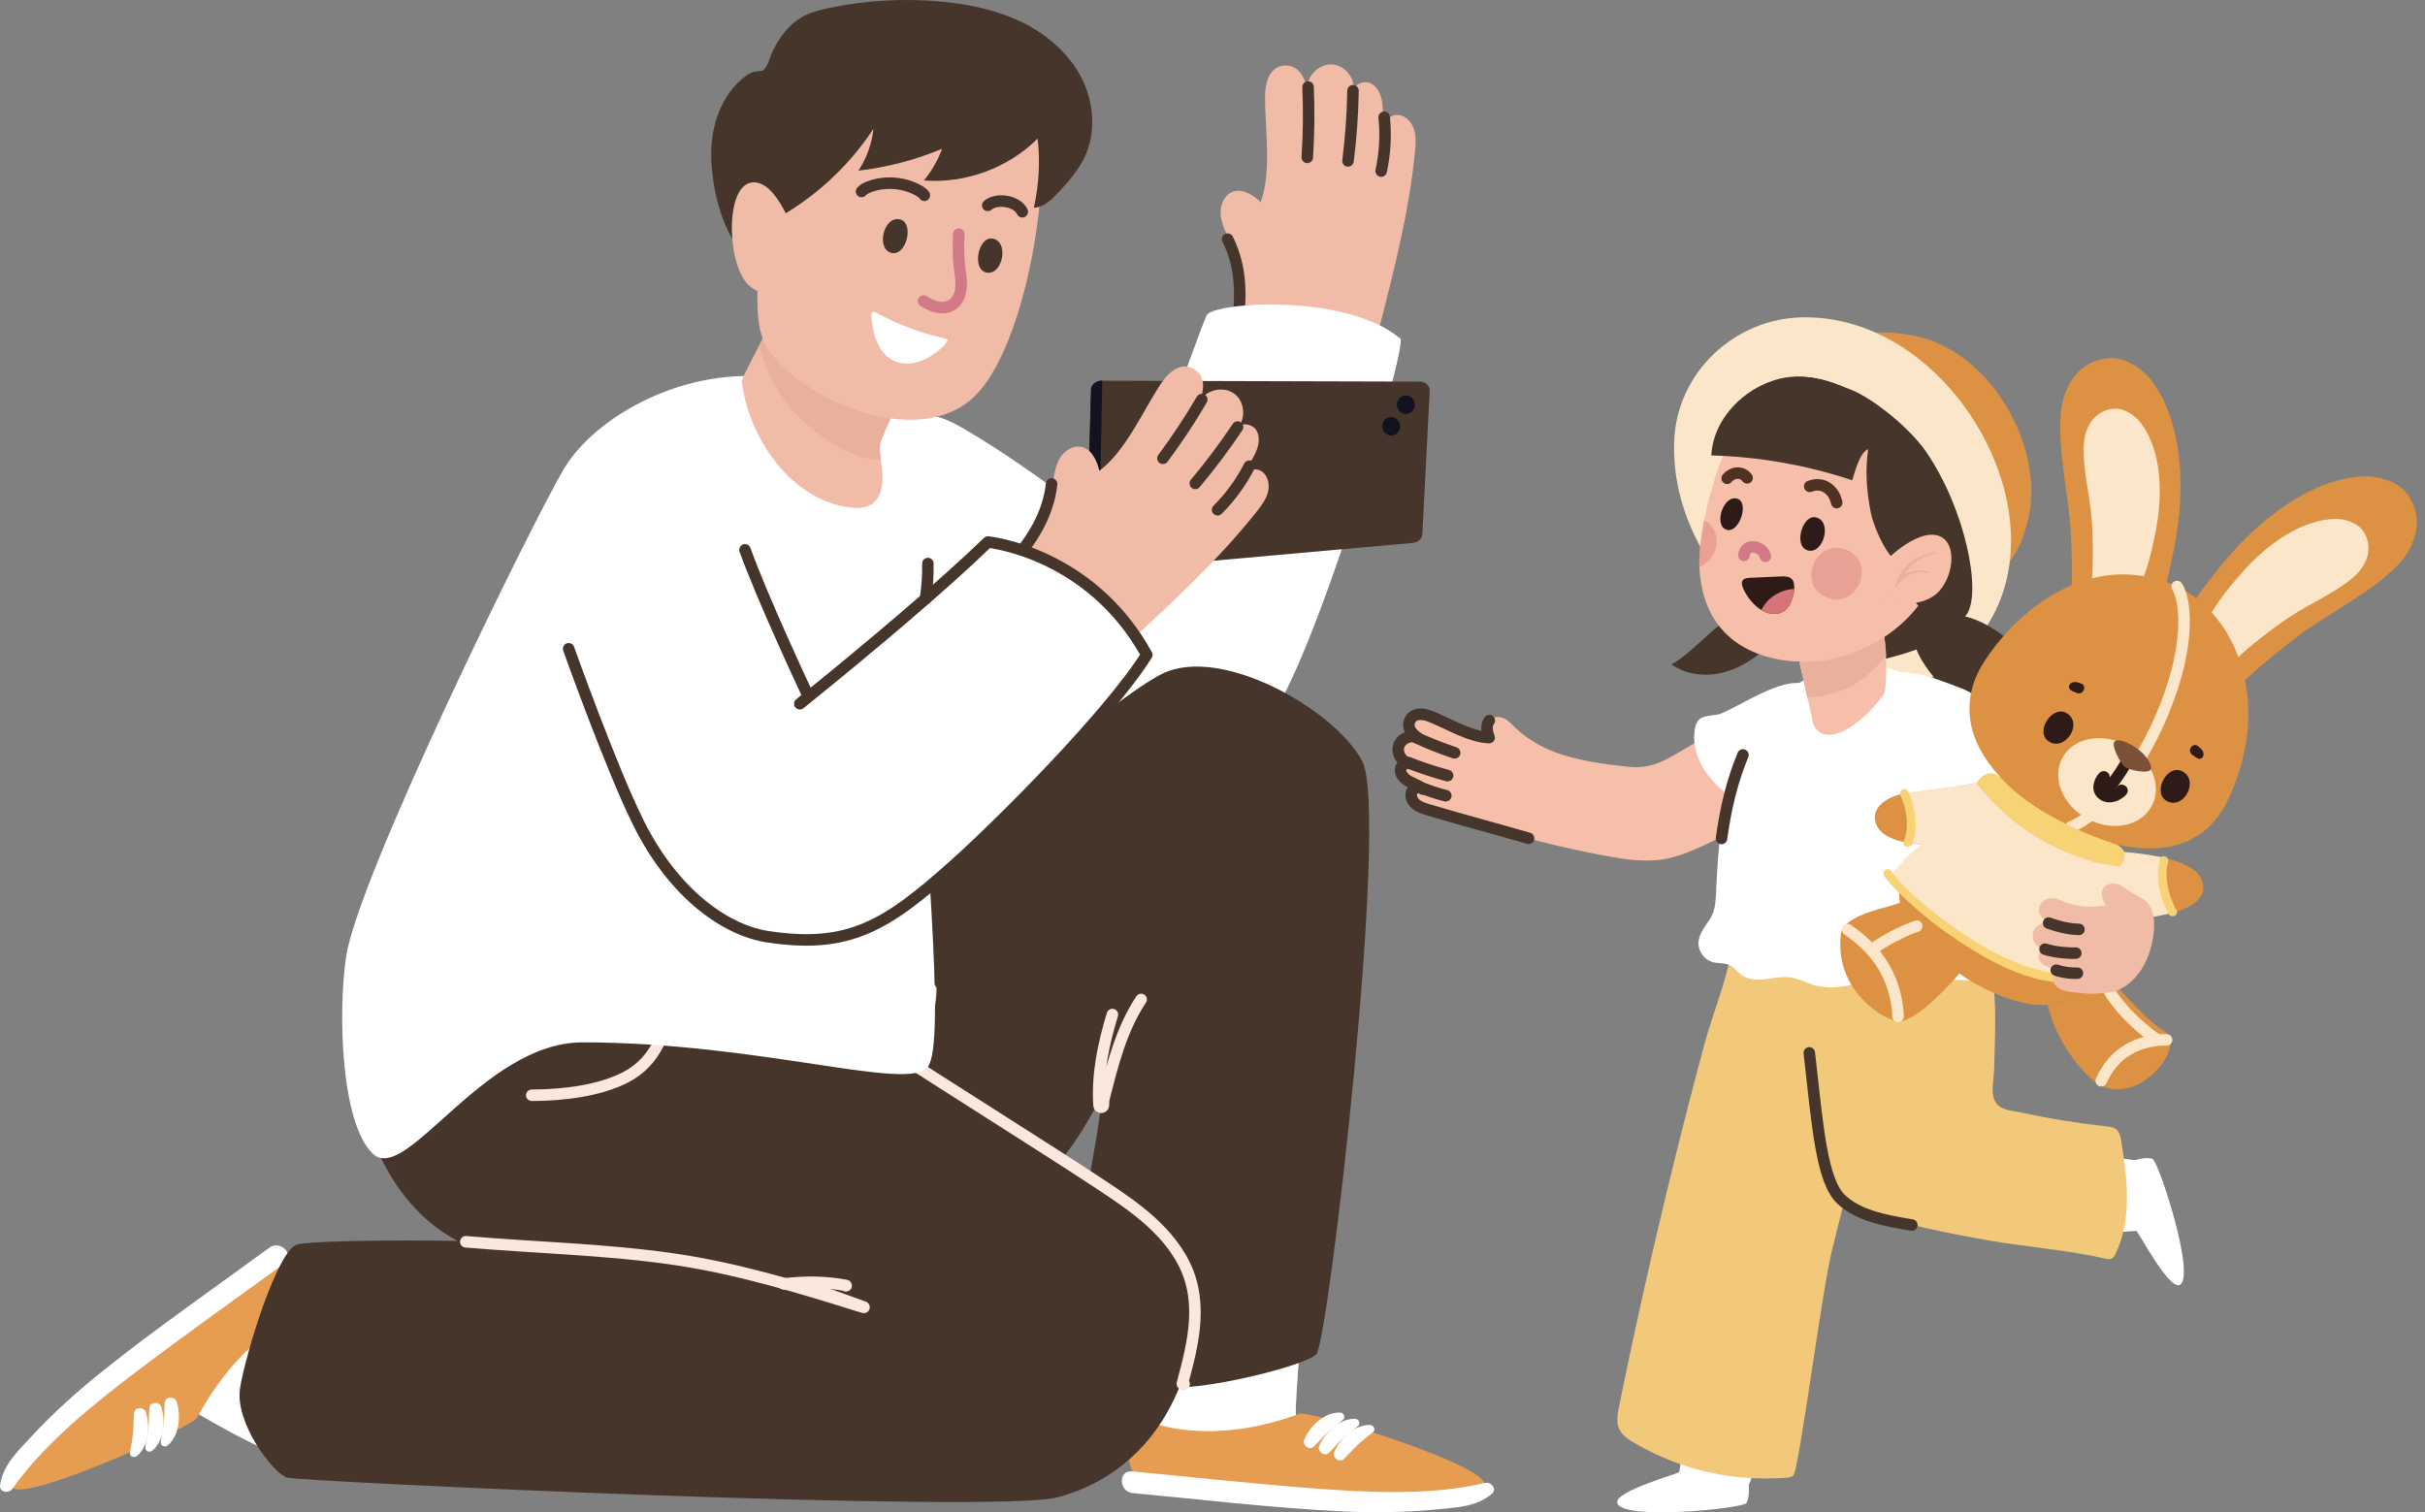 <svg width="295" height="184" viewBox="0 0 295 184" fill="none" xmlns="http://www.w3.org/2000/svg">
<rect x="0" y="0" width="295" height="184" fill="#808080" stroke="none"/>
<g clip-path="url(#clip0_653_2165)">
<path d="M111.721 50.367C112.477 50.39 113.244 50.5 114.029 50.707C115.27 51.036 116.402 51.67 117.504 52.315C121.902 54.886 126.012 57.837 130.139 60.823C133.071 62.944 137.383 65.29 139.374 68.415C140.736 70.553 139.564 72.784 139.12 74.98C138.485 78.099 137.764 81.148 136.655 84.139C135.934 86.093 135.08 88.019 133.862 89.707C133.377 90.382 132.8 91.039 132.021 91.344C130.912 91.777 129.666 91.396 128.546 90.987C123.524 89.16 118.71 86.82 113.937 84.422C107.236 81.061 100.16 77.17 96.829 70.461C95.756 68.299 95.126 65.85 95.519 63.469C96.292 58.76 100.489 54.811 104.437 52.523C106.734 51.197 109.152 50.292 111.721 50.367Z" fill="white"/>
<path d="M166.86 43.468C167.154 42.338 167.443 41.202 167.737 40.072C169.578 32.925 171.431 25.743 172.135 18.399C172.222 17.477 172.291 16.514 171.985 15.638C171.673 14.762 170.894 13.984 169.959 13.978C169.03 13.972 168.164 15.01 168.557 15.851C168.199 14.883 168.28 13.817 168.181 12.785C168.083 11.753 167.702 10.641 166.785 10.156C165.867 9.678 164.435 10.381 164.62 11.396C165.036 9.816 163.789 8.018 162.161 7.851C160.534 7.684 158.952 9.194 159.039 10.825C158.669 9.286 157.936 7.943 156.349 7.972C154.542 8.006 153.913 9.851 153.896 11.655C153.861 15.598 154.744 20.895 153.359 24.596C152.534 23.817 151.27 22.93 150.069 23.293C149.036 23.604 148.465 24.78 148.482 25.864C148.505 26.942 148.978 27.956 149.423 28.942C153.099 37.081 149.509 43.277 144.742 59.083C150.802 58.835 157.596 62.605 161.861 66.91C163.46 60.697 165.255 49.687 166.86 43.468Z" fill="#F1BCA7"/>
<path d="M164.592 11.039C164.546 13.892 164.344 16.745 163.985 19.581" stroke="#46352B" stroke-width="1.4" stroke-miterlimit="10" stroke-linecap="round" stroke-linejoin="round"/>
<path d="M159.126 10.589C159.247 13.442 159.218 16.301 159.027 19.149" stroke="#46352B" stroke-width="1.4" stroke-miterlimit="10" stroke-linecap="round" stroke-linejoin="round"/>
<path d="M149.342 29.097C152.747 35.894 149.492 44.24 147.293 50.916" stroke="#46352B" stroke-width="1.4" stroke-miterlimit="10" stroke-linecap="round" stroke-linejoin="round"/>
<path d="M168.384 14.266C168.61 16.451 168.482 18.67 168.02 20.815" stroke="#46352B" stroke-width="1.4" stroke-miterlimit="10" stroke-linecap="round" stroke-linejoin="round"/>
<path d="M152.424 87.725C155.241 83.194 157.122 78.127 158.485 72.997C159.183 70.363 159.824 67.671 160.216 64.974C160.568 62.541 162.756 60.812 160.77 59.475C159.212 58.42 157.434 57.734 155.651 57.129C153.019 56.241 150.219 55.538 147.42 55.688C146.312 55.745 144.384 55.855 143.483 56.593C142.716 57.215 142.531 58.483 142.179 59.411C141.007 62.489 139.928 67.371 137.538 69.81C136.24 71.135 132.401 82.796 120.321 86.549C101.995 92.232 105.902 107.94 115.472 109.479C128.246 111.508 146.133 97.835 152.424 87.725Z" fill="#F1BCA7"/>
<path d="M152.424 87.725C155.374 82.981 157.301 77.649 158.681 72.259C159.298 69.844 160.493 66.657 160.158 64.149C159.829 61.682 161.89 59.498 160.066 57.935C158.184 56.322 156.101 54.898 153.763 54.062C151.137 53.128 148.153 52.99 145.596 54.2C143.662 55.117 143.253 56.541 142.531 58.46C141.561 61.025 140.58 63.596 139.483 66.109C138.964 67.291 138.462 68.853 137.538 69.798C136.24 71.124 132.401 82.785 120.321 86.537C101.995 92.221 105.902 107.928 115.472 109.467C128.246 111.507 146.133 97.835 152.424 87.725Z" fill="#D6747A"/>
<path d="M146.82 38.32C147.755 36.764 163.801 35.645 170.357 41.208C171.269 41.98 159.322 83.223 153.261 89.062C147.201 94.901 140.459 107.432 129.914 109.421C119.374 111.41 109.158 111.225 106.485 103.697C103.813 96.169 107.894 91.35 117.689 86.382C120.488 84.964 128.979 80.704 130.895 79.286C132.811 77.874 145.937 39.796 146.82 38.32Z" fill="white"/>
<path d="M136.621 164.423L137.764 171.76C137.764 171.76 137.071 178.747 139.415 178.948C141.746 179.15 180.193 182.724 180.199 180.666C180.193 178.62 158.012 173.086 157.654 172.147C157.533 171.864 157.764 168.354 158.133 163.564C158.993 152.416 160.649 134.426 160.649 134.426L135.068 134.265L136.621 164.423Z" fill="#F1BCA7"/>
<path d="M137.769 171.761C137.769 171.761 137.077 178.747 139.42 178.949C141.752 179.151 180.199 182.725 180.204 180.667C180.199 178.62 158.017 173.087 157.659 172.147C157.538 171.865 157.769 168.354 158.138 163.564C154.496 164.503 146.658 165.927 136.626 164.423L137.769 171.761Z" fill="white"/>
<path d="M158.087 172.008C159.264 171.576 180.522 178.09 180.591 180.58C180.661 183.064 139.495 180.344 138.127 179.416C136.754 178.487 137.233 172.331 137.296 172.083C137.354 171.83 144.938 176.85 158.087 172.008Z" fill="#E69D51"/>
<path d="M137.706 179.017C145.059 179.715 152.413 180.528 159.778 181.087C166.525 181.6 174.058 181.98 180.69 180.424C181.394 180.257 182.156 181.173 181.498 181.738C179.656 183.329 177.215 183.41 174.86 183.64C170.837 184.038 166.779 184.067 162.745 183.86C154.41 183.433 146.081 182.43 137.77 181.658C136.096 181.508 136.009 178.856 137.706 179.017Z" fill="white"/>
<path d="M162.318 176.643C163.051 175.006 164.736 173.357 166.629 173.374C167.108 173.38 167.42 173.934 166.999 174.279C166.375 174.781 165.723 175.265 165.14 175.807C164.546 176.355 164.049 176.989 163.455 177.53C162.883 178.038 162.029 177.288 162.318 176.643Z" fill="white"/>
<path d="M160.494 175.888C161.227 174.251 162.912 172.602 164.806 172.619C165.285 172.625 165.596 173.178 165.175 173.524C164.552 174.026 163.899 174.51 163.316 175.052C162.722 175.599 162.226 176.234 161.631 176.775C161.06 177.277 160.205 176.533 160.494 175.888Z" fill="white"/>
<path d="M158.664 175.127C159.397 173.49 161.083 171.841 162.976 171.858C163.455 171.864 163.766 172.418 163.345 172.763C162.722 173.265 162.07 173.749 161.487 174.291C160.892 174.839 160.396 175.473 159.801 176.015C159.235 176.522 158.375 175.772 158.664 175.127Z" fill="white"/>
<path d="M99.629 115.785C99.629 115.785 103.207 111.335 105.181 110.441C107.15 109.548 134.185 85.569 141.342 81.995C148.505 78.421 162.289 86.284 165.688 92.544C169.088 98.803 161.573 163.339 160.136 164.774C158.704 166.204 146.174 169.305 141.694 168.769C137.221 168.233 130.416 163.881 129.522 162.809C128.627 161.736 134.532 134.737 133.816 134.201C133.1 133.665 130.11 144.75 115.848 151.188C101.591 157.627 86.55 146.721 81.361 142.248C76.172 137.781 73.84 115.289 73.84 115.289L99.629 115.785Z" fill="#46352B"/>
<path d="M138.82 121.601C136.396 125.261 135.316 129.584 134.26 133.815C134.249 134.034 134.237 134.248 134.231 134.467C134.214 134.813 133.718 134.813 133.695 134.467C133.452 130.697 134.237 127.019 135.322 123.434" stroke="#FAE7DD" stroke-width="1.4" stroke-miterlimit="10" stroke-linecap="round" stroke-linejoin="round"/>
<path d="M39.358 159.2C39.358 159.2 35.237 153.511 33.344 154.918C31.468 156.312 0.329 179.115 1.691 180.66C3.053 182.188 23.324 171.634 24.219 172.095C24.496 172.227 35.064 178.7 40.963 179.173C43.064 176.06 51.878 158.866 50.989 156.289L39.358 159.2Z" fill="white"/>
<path d="M23.988 172.481C23.393 173.582 3.163 182.799 1.46 180.983C-0.243 179.167 32.363 153.926 34.002 153.713C35.647 153.5 39.381 158.422 39.497 158.647C39.618 158.877 30.608 160.14 23.988 172.481Z" fill="#E69D51"/>
<path d="M34.579 153.73C28.611 158.076 22.573 162.347 16.692 166.809C11.307 170.896 5.414 175.599 1.489 181.162C1.073 181.749 -0.104 181.571 0.005 180.718C0.328 178.308 2.1 176.631 3.705 174.896C6.447 171.933 9.465 169.218 12.623 166.705C19.145 161.5 26.037 156.733 32.767 151.805C34.129 150.796 35.953 152.727 34.579 153.73Z" fill="white"/>
<path d="M17.742 171.818C18.279 173.53 18.117 175.882 16.692 177.121C16.334 177.433 15.728 177.225 15.815 176.689C15.947 175.899 16.115 175.11 16.195 174.314C16.276 173.513 16.224 172.706 16.311 171.91C16.398 171.149 17.535 171.144 17.742 171.818Z" fill="white"/>
<path d="M19.613 171.172C20.149 172.884 19.988 175.236 18.562 176.476C18.204 176.787 17.598 176.579 17.685 176.043C17.817 175.259 17.985 174.464 18.066 173.668C18.146 172.867 18.094 172.06 18.181 171.265C18.262 170.51 19.399 170.498 19.613 171.172Z" fill="white"/>
<path d="M21.483 170.527C22.019 172.239 21.858 174.591 20.432 175.83C20.074 176.141 19.468 175.934 19.555 175.398C19.688 174.608 19.855 173.818 19.936 173.023C20.017 172.222 19.965 171.415 20.051 170.619C20.132 169.864 21.269 169.852 21.483 170.527Z" fill="white"/>
<path d="M46.175 115.283C46.175 115.283 43.404 124.869 43.883 132.137C44.23 137.377 47.953 148.559 58.336 152.133C65.505 154.6 107.507 161.909 107.507 161.909C107.507 161.909 78.861 153.09 72.177 151.897C65.493 150.704 38.521 150.704 36.132 151.419C33.742 152.133 29.927 164.532 29.211 168.82C28.495 173.109 33.269 179.311 34.943 179.784C36.611 180.262 121.146 184.211 128.679 182.17C143.195 178.239 146.658 162.86 144.984 155.234C143.316 147.608 108.939 128.927 106.792 126.823C104.644 124.719 103.346 115.479 103.346 115.479L46.175 115.283Z" fill="#46352B"/>
<path d="M96.95 156.157C99.686 157.062 102.393 158.042 105.106 159.033C105.135 159.045 105.112 159.085 105.083 159.074C97.597 156.733 89.868 154.352 81.978 153.2C73.793 152.006 64.962 151.793 56.662 151.084" stroke="#FAE7DD" stroke-width="1.4" stroke-miterlimit="10" stroke-linecap="round" stroke-linejoin="round"/>
<path d="M95.357 156.214C97.885 155.92 100.454 155.915 102.924 156.399C102.959 156.405 102.953 156.451 102.919 156.451" stroke="#FAE7DD" stroke-width="1.4" stroke-miterlimit="10" stroke-linecap="round" stroke-linejoin="round"/>
<path d="M81.816 121.854C80.881 125.486 79.929 129.06 76.148 131.048C72.962 132.72 68.454 133.256 64.685 133.256" stroke="#FAE7DD" stroke-width="1.4" stroke-miterlimit="10" stroke-linecap="round" stroke-linejoin="round"/>
<path d="M144.049 168.382C143.997 168.515 143.795 168.463 143.835 168.325C145.255 163.108 146.531 157.857 143.576 152.9C141.048 148.669 136.719 145.989 132.707 143.337C128.436 140.513 111.011 129.497 111.178 129.544C111.992 126.742 113.158 123.295 113.239 120.367" stroke="#FAE7DD" stroke-width="1.4" stroke-miterlimit="10" stroke-linecap="round" stroke-linejoin="round"/>
<path d="M93.816 45.9C106.307 47.324 110.728 60.628 111.305 75.684C112.258 100.481 115.19 126.777 112.858 129.826C110.526 132.875 92.391 126.823 70.867 126.823C58.694 126.823 49.39 144.283 45.327 140.346C41.5 136.639 41.096 123.411 42.088 116.494C43.485 106.747 64.847 63.377 68.582 57.071C72.316 50.771 82.982 44.667 93.816 45.9Z" fill="white"/>
<path d="M90.249 46.494C91.028 52.771 95.565 60.039 102.347 61.567C105.631 62.305 106.884 61.244 107.271 59.204C107.594 57.492 106.907 55.019 106.994 54.235C107.04 53.831 107.184 53.618 107.34 53.203C109.262 48.24 113.366 42.989 113.366 42.989L99.057 32.896C99.057 32.896 97.487 31.046 97.262 31.622C96.142 34.464 94.694 37.467 93.326 40.142C91.086 44.54 90.197 46.061 90.249 46.494Z" fill="#F1BCA7"/>
<path d="M92.321 42.107C93.1 44.931 94.428 47.548 96.206 49.658C98.688 52.598 103.53 56.131 107.155 55.878C106.849 54.05 107.19 53.618 107.346 53.209C109.268 48.246 113.371 42.995 113.371 42.995L99.063 32.902C99.063 32.902 97.493 31.051 97.268 31.628C96.148 34.464 93.689 39.432 92.321 42.107Z" fill="#E9B09B"/>
<path d="M98.994 10.26C94.798 15.984 90.359 35.375 92.853 41.387C95.259 47.18 110.018 54.99 117.88 48.817C125.498 42.839 129.037 16.14 125.25 10.612C119.669 2.473 105.187 1.804 98.994 10.26Z" fill="#F1BCA7"/>
<path d="M116.632 28.492C116.569 30.06 116.563 31.495 116.8 33.058C116.99 34.326 117.123 35.951 116.067 36.891C114.959 37.877 113.464 37.335 112.35 36.62" stroke="#D17987" stroke-width="1.4" stroke-miterlimit="10" stroke-linecap="round" stroke-linejoin="round"/>
<path d="M115.01 41.202C115.143 41.237 115.288 41.312 115.276 41.444C115.27 41.508 115.23 41.56 115.195 41.606C113.683 43.491 110.739 45.105 108.384 43.704C106.659 42.672 106.11 40.234 105.983 38.286C105.966 38.026 106.237 37.859 106.462 37.98C109.129 39.438 112.003 40.528 114.97 41.191C114.987 41.191 114.999 41.197 115.01 41.202Z" fill="white"/>
<path d="M109.539 26.711C107.513 26.146 106.526 30.233 108.402 30.758C110.249 31.271 111.242 27.184 109.539 26.711Z" fill="#46352B"/>
<path d="M120.731 29.023C122.809 29.357 121.978 33.484 120.056 33.173C118.162 32.862 118.994 28.74 120.731 29.023Z" fill="#46352B"/>
<path d="M112.448 23.76C112.315 23.547 112.102 23.397 111.888 23.264C110.082 22.181 107.663 21.979 105.707 22.74C105.372 22.866 105.049 23.034 104.806 23.299" stroke="#46352B" stroke-width="1.4" stroke-miterlimit="10" stroke-linecap="round" stroke-linejoin="round"/>
<path d="M120.159 24.988C121.227 24.048 123.738 24.417 124.361 25.766" stroke="#46352B" stroke-width="1.4" stroke-miterlimit="10" stroke-linecap="round" stroke-linejoin="round"/>
<path d="M104.662 17.892C105.221 17.177 105.752 16.439 106.255 15.678C106.058 17.488 105.429 19.247 104.425 20.768C107.923 20.359 111.357 19.46 114.601 18.105C114.093 19.5 113.343 20.809 112.396 21.956C117.452 22.353 122.647 20.44 126.231 16.86C126.543 19.662 126.381 22.521 125.769 25.27C127.016 25.218 127.997 24.238 128.84 23.322C130 22.054 131.155 20.745 131.905 19.195C133.371 16.174 133.1 12.468 131.57 9.482C130.041 6.49 127.357 4.185 124.338 2.709C121.319 1.234 117.977 0.53 114.63 0.208C110.076 -0.231 105.452 0.023 100.968 0.945C99.767 1.193 98.555 1.493 97.499 2.11C95.911 3.032 94.826 4.565 94.018 6.179C93.672 6.865 93.406 8.162 92.812 8.56C92.61 8.692 91.917 8.652 91.657 8.744C91.109 8.934 90.613 9.303 90.18 9.678C87.386 12.116 86.313 16.076 86.543 19.777C86.855 24.699 88.495 30.135 92.644 33.075C93.291 33.536 94.053 27.754 94.064 27.564C94.082 27.311 94.105 27.04 94.255 26.826C94.376 26.648 94.572 26.538 94.763 26.434C98.572 24.267 101.955 21.345 104.662 17.892Z" fill="#46352B"/>
<path d="M96.817 29.011C96.817 29.011 94.566 21.61 91.34 22.221C88.113 22.832 88.431 32.603 91.253 34.845C94.076 37.087 96.206 34.516 96.206 34.516L96.817 29.011Z" fill="#F1BCA7"/>
<path d="M171.841 66.057L133.492 69.481C132.788 69.527 132.182 69.066 132.136 68.444L132.719 47.52C132.673 46.799 133.4 46.211 134.214 46.321L172.868 46.43C173.457 46.511 173.896 46.932 173.93 47.456L173.036 64.841C173.082 65.469 172.545 66.011 171.841 66.057Z" fill="#46352B"/>
<path d="M134.087 46.321C133.331 46.286 132.673 46.84 132.719 47.525L132.136 68.449C132.176 69.066 132.782 69.533 133.492 69.487L133.654 69.475L134.087 46.321Z" fill="#131220"/>
<path d="M172.112 49.163C172.152 49.785 171.702 50.321 171.096 50.362C170.496 50.402 169.971 49.935 169.93 49.312C169.89 48.69 170.34 48.154 170.946 48.113C171.552 48.073 172.072 48.546 172.112 49.163Z" fill="#131220"/>
<path d="M170.323 51.785C170.363 52.408 169.913 52.944 169.307 52.984C168.707 53.025 168.182 52.558 168.141 51.935C168.101 51.313 168.551 50.777 169.157 50.736C169.757 50.696 170.277 51.163 170.323 51.785Z" fill="#131220"/>
<path d="M134.855 80.439C135.715 79.643 136.575 78.854 137.435 78.058C142.861 73.049 148.315 68.011 152.892 62.224C153.469 61.492 154.047 60.725 154.26 59.82C154.474 58.916 154.237 57.838 153.458 57.33C152.679 56.823 151.392 57.221 151.265 58.143C151.49 57.134 152.136 56.281 152.609 55.359C153.083 54.437 153.371 53.295 152.863 52.396C152.355 51.497 150.768 51.312 150.37 52.264C151.576 51.163 151.507 48.972 150.226 47.958C148.95 46.938 146.797 47.353 145.989 48.771C146.514 47.272 146.624 45.75 145.273 44.92C143.738 43.969 142.208 45.185 141.216 46.69C139.045 49.987 136.916 54.915 133.741 57.278C133.47 56.178 132.887 54.748 131.68 54.402C130.642 54.102 129.522 54.783 128.956 55.705C128.39 56.627 128.24 57.734 128.079 58.8C126.757 67.631 120.379 70.893 107.791 81.597C113.02 84.664 116.685 91.512 117.932 97.437C122.653 93.085 130.134 84.796 134.855 80.439Z" fill="#F1BCA7"/>
<path d="M150.549 51.958C148.962 54.333 147.247 56.621 145.406 58.812" stroke="#46352B" stroke-width="1.4" stroke-miterlimit="10" stroke-linecap="round" stroke-linejoin="round"/>
<path d="M146.197 48.621C144.754 51.088 143.172 53.468 141.47 55.763" stroke="#46352B" stroke-width="1.4" stroke-miterlimit="10" stroke-linecap="round" stroke-linejoin="round"/>
<path d="M127.929 58.881C127.103 66.438 119.842 71.689 114.371 76.111" stroke="#46352B" stroke-width="1.4" stroke-miterlimit="10" stroke-linecap="round" stroke-linejoin="round"/>
<path d="M151.981 56.719C150.982 58.673 149.678 60.472 148.119 62.022" stroke="#46352B" stroke-width="1.4" stroke-miterlimit="10" stroke-linecap="round" stroke-linejoin="round"/>
<path d="M104.922 113.871C109.557 111.225 113.626 107.663 117.274 103.795C119.144 101.812 120.991 99.743 122.618 97.558C124.09 95.587 123.484 93.293 122.382 91.177C121.51 89.512 120.275 88.059 118.994 86.681C117.1 84.653 114.976 82.704 112.443 81.505C111.438 81.027 109.695 80.208 108.546 80.427C107.577 80.612 106.803 81.638 106.053 82.289C103.554 84.439 100.281 88.221 97.02 89.229C95.248 89.777 86.313 98.21 73.903 95.772C55.075 92.065 51.029 107.732 58.712 113.635C68.98 121.491 94.573 119.773 104.922 113.871Z" fill="#F1BCA7"/>
<path d="M104.922 113.871C109.776 111.104 114.012 107.323 117.793 103.242C119.49 101.409 122.059 99.172 122.959 96.809C123.842 94.48 123.351 91.731 122.491 89.489C121.603 87.177 120.454 84.929 118.792 83.09C116.927 81.021 114.37 79.482 111.542 79.332C109.401 79.223 108.368 80.277 106.815 81.626C104.743 83.425 102.653 85.217 100.489 86.906C99.473 87.702 98.284 88.837 97.02 89.229C95.248 89.777 86.313 98.21 73.903 95.772C55.075 92.065 51.029 107.732 58.712 113.635C68.98 121.491 94.573 119.773 104.922 113.871Z" fill="#D6747A"/>
<path d="M120.188 65.948C121.747 65.025 136.402 71.666 139.513 79.672C139.946 80.785 109.701 114.724 101.591 116.978C93.476 119.232 81.661 123.71 71.439 120.448C61.222 117.185 52.322 112.17 53.557 104.279C54.792 96.388 60.68 94.088 71.664 94.376C74.804 94.457 84.299 94.751 86.659 94.411C89.02 94.071 118.711 66.818 120.188 65.948Z" fill="white"/>
<path d="M97.297 85.626C105.718 78.848 114.705 71.257 120.183 65.948C120.183 65.948 132.592 67.135 139.507 79.672C134.826 87.114 121.643 100.273 116.142 105.196C107.865 112.603 103.34 115.479 93.395 113.969C88.414 113.214 82.059 108.931 77.678 100.141C74.348 93.466 69.176 78.934 69.176 78.934" stroke="#46352B" stroke-width="1.4" stroke-miterlimit="10" stroke-linecap="round" stroke-linejoin="round"/>
<path d="M98.186 84.405C98.186 84.405 92.818 72.986 90.63 66.899" stroke="#46352B" stroke-width="1.4" stroke-miterlimit="10" stroke-linecap="round" stroke-linejoin="round"/>
<path d="M112.586 72.848C112.8 71.43 112.899 70 112.875 68.565" stroke="#46352B" stroke-width="1.4" stroke-miterlimit="10" stroke-linecap="round" stroke-linejoin="round"/>
<path d="M217.688 44.678C221.855 40.718 227.592 39.738 233.064 40.891C241.606 42.695 247.886 52.944 247.032 61.313C246.888 62.726 246.541 64.121 246.045 65.452C245.289 67.475 244.007 69.349 242.207 70.542" fill="#DD9243"/>
<path d="M203.667 53.635C203.99 45.306 211.038 38.724 219.315 38.608C226.893 38.505 233.623 42.666 238.218 48.465C244.4 56.264 247.389 67.93 241.352 76.715C239.505 79.401 236.781 81.776 233.721 82.992C233.427 83.108 233.121 83.206 232.815 83.286C225.191 85.234 217.606 79.251 212.625 74.219C207.194 68.732 203.355 61.515 203.667 53.635Z" fill="#FCE6C9"/>
<path d="M187.956 102.533C187.281 102.366 186.617 102.182 185.948 101.986C181.861 100.804 177.751 99.726 173.653 98.493C173.134 98.337 172.597 98.158 172.193 97.801C171.789 97.438 171.541 96.844 171.743 96.343C171.945 95.841 172.695 95.599 173.065 95.997C172.62 95.587 172.026 95.397 171.489 95.115C170.952 94.832 170.433 94.383 170.375 93.783C170.317 93.184 171.016 92.567 171.524 92.89C170.577 92.769 169.879 91.696 170.15 90.78C170.421 89.869 171.587 89.344 172.447 89.754C171.697 89.212 171.131 88.52 171.501 87.673C171.916 86.704 173.053 86.774 174.034 87.166C176.176 88.019 178.842 89.662 181.151 89.737C180.915 89.12 180.712 88.243 181.174 87.673C181.573 87.183 182.334 87.137 182.912 87.385C183.489 87.632 183.904 88.145 184.366 88.572C187.621 91.593 191.552 92.601 198.04 93.287C201.209 93.622 202.894 92.29 205.809 90.613C209.399 88.543 211.99 86.722 215.575 84.652C215.944 85.402 220.695 95.368 220.539 95.466C216.498 97.905 212.458 100.355 208.21 102.412C206.501 103.243 204.152 104.297 202.271 104.568C201.007 104.753 199.714 104.718 198.438 104.609C197.145 104.493 192.747 103.727 187.956 102.533Z" fill="#F6BFA9"/>
<path d="M171.345 92.803C172.897 93.408 174.485 93.933 176.095 94.365" stroke="#D17987" stroke-width="1.4" stroke-miterlimit="10" stroke-linecap="round" stroke-linejoin="round"/>
<path d="M172.303 89.754C173.821 90.451 175.373 91.062 176.955 91.593" stroke="#D17987" stroke-width="1.4" stroke-miterlimit="10" stroke-linecap="round" stroke-linejoin="round"/>
<path d="M172.251 95.558C173.4 96.094 175.027 96.619 175.876 96.809" stroke="#D17987" stroke-width="1.4" stroke-miterlimit="10" stroke-linecap="round" stroke-linejoin="round"/>
<path d="M246.068 79.373C246.304 79.592 246.547 79.816 246.783 80.035C248.671 81.811 250.564 83.644 252.878 84.803C250.662 85.782 248.324 86.486 245.941 86.907C240.89 87.789 236.261 84.52 233.733 80.243C232.838 78.733 232.105 76.41 233.97 75.384C235.915 74.317 238.587 74.669 240.538 75.487C242.628 76.358 244.394 77.828 246.068 79.373Z" fill="#46352B"/>
<path d="M217.174 73.193C214.184 73.308 211.246 74.409 208.908 76.277C207.027 77.781 205.439 79.626 203.344 80.854C204.932 81.966 206.992 82.301 208.903 81.972C210.813 81.65 212.585 80.704 214.092 79.488C214.715 78.986 215.333 78.387 215.523 77.603" fill="#46352B"/>
<path d="M212.4 51.041C215.073 45.883 217.676 45.698 220.117 45.917C224.85 46.338 231.552 50.989 234.397 55.122C239.067 61.918 241.127 72.127 239.223 74.79C236.885 78.064 232.591 79.395 228.677 80.317C224.302 81.349 219.523 81.39 215.5 79.389C211.477 77.389 208.464 73.014 208.989 68.559" fill="#46352B"/>
<path d="M205.347 171.962C205.347 171.962 204.32 178.902 204.285 179.093C204.25 179.283 196.516 181.398 196.729 182.811C197.064 185.064 211.996 183.543 212.441 182.874C212.885 182.205 212.735 180.724 212.735 180.724L215.609 172.959C215.609 172.953 209.751 169.622 205.347 171.962Z" fill="white"/>
<path d="M252.677 150.232C252.677 150.232 259.684 149.765 259.88 149.759C260.076 149.753 263.782 156.849 265.115 156.348C267.245 155.541 262.599 141.291 261.848 140.997C261.104 140.709 259.684 141.164 259.684 141.164L251.476 140.005C251.476 140.005 249.45 146.427 252.677 150.232Z" fill="white"/>
<path d="M218.594 92.624C217.855 93.881 216.856 95.04 216.285 96.377C215.927 97.201 215.8 98.037 215.003 98.579C213.422 99.657 212.435 98.458 211.263 97.576C209.838 96.504 208.452 95.34 207.448 93.847C206.507 92.446 205.93 90.699 206.132 88.999C206.363 87.056 207.286 87.194 208.914 86.947C210.253 86.745 215.327 83.182 218.392 83.102C220.314 83.05 220.781 83.92 220.995 85.88C221.243 88.14 219.69 90.763 218.594 92.624Z" fill="white"/>
<path d="M210.553 116.09C209.889 119.71 208.302 123.485 207.384 126.898C206.051 131.843 204.775 136.806 203.552 141.775C201.151 151.528 198.946 161.333 196.949 171.178C196.77 172.054 196.602 172.999 196.954 173.818C197.307 174.631 198.097 175.149 198.865 175.587C204.285 178.706 209.982 180.112 216.21 179.853C216.648 179.836 217.86 179.841 218.166 179.53C218.824 178.867 221.658 156.958 222.842 152.202C224.481 145.637 226.564 136.034 231.142 130.835C232.954 128.777 234.922 128.148 235.978 125.382C237 122.719 236.902 119.537 236.694 116.753C236.406 112.885 235.597 108.942 234.368 105.259C234.501 105.726 226.068 109.098 225.474 109.357C220.544 111.502 216.25 113.605 210.83 113.796C210.796 114.551 210.697 115.317 210.553 116.09Z" fill="#F2C97A"/>
<path d="M234.38 105.271C234.697 105.236 234.986 105.248 235.24 105.299C239.124 106.141 241.456 114.119 242.125 117.329C242.697 120.084 242.749 122.909 242.703 125.716C242.68 127.18 242.616 128.638 242.587 130.103C242.564 131.284 242.108 132.887 242.703 133.999C243.303 135.117 244.729 135.117 245.883 135.365C249.323 136.109 252.803 136.668 256.301 137.054C256.7 137.1 257.127 137.146 257.438 137.4C257.848 137.723 257.958 138.293 258.044 138.806C258.783 143.424 259.395 148.392 257.334 152.594C257.225 152.819 257.092 153.055 256.861 153.153C256.648 153.246 256.405 153.194 256.174 153.142C251.464 152.07 246.518 151.73 241.739 150.888C236.752 150.012 231.788 148.957 226.922 147.568C226.097 147.332 224.677 146.236 224.071 145.625C223.459 145.003 222.357 143.326 222.132 142.484C220.562 136.53 219.984 131.549 219.038 125.491C218.293 120.713 213.745 119.756 211.638 115.26C216.573 113.087 221.514 110.919 226.449 108.746C228.232 107.968 232.013 105.513 234.38 105.271Z" fill="#F2C97A"/>
<path d="M220.1 128.102C221.127 137.153 221.607 143.73 224.013 145.955C226.074 147.863 229.099 148.485 232.573 149.045" stroke="#46352B" stroke-width="1.4" stroke-miterlimit="10" stroke-linecap="round" stroke-linejoin="round"/>
<path d="M224.781 81.263C221.116 81.834 215.39 82.669 211.229 93.218C210.005 96.313 209.439 99.61 209.128 102.913C208.972 104.556 208.879 106.21 208.787 107.859C208.7 109.317 208.804 110.626 207.962 111.899C207.379 112.776 206.663 113.652 206.617 114.701C206.576 115.744 207.321 116.77 208.325 117.053C209.012 117.243 209.78 117.122 210.42 117.433C211.113 117.767 211.465 118.447 212.129 118.799C212.81 119.162 213.641 119.226 214.403 119.168C215.552 119.076 216.695 118.747 217.832 118.92C218.79 119.064 219.656 119.548 220.579 119.831C221.993 120.257 223.517 120.188 224.96 119.877C226.068 119.635 227.188 119.243 228.319 119.404C229.312 119.543 230.207 120.096 231.194 120.286C233.375 120.713 235.505 119.324 237.727 119.231C238.801 119.185 239.886 119.445 240.937 119.22C242.241 118.937 243.944 117.854 243.967 116.344C243.99 114.96 242.784 113.836 242.391 112.574C241.837 110.775 241.727 108.885 241.572 107.023C241.15 101.956 240.446 96.976 238.841 92.146C236.475 85.01 233.087 79.966 224.781 81.263Z" fill="white"/>
<path d="M220.417 87.328C220.417 87.328 220.544 89.639 222.83 89.385C225.658 89.074 229.006 84.895 229.265 84.272C229.369 84.001 229.531 81.817 229.433 79.742C229.421 79.534 229.41 79.326 229.398 79.119C229.387 78.911 229.369 78.715 229.346 78.519C229.323 78.254 229.294 78.001 229.265 77.747C229.052 75.81 228.85 74.156 228.85 74.156L227.574 74.819L218.714 79.73L219.794 84.543L219.857 84.837L219.88 84.935L220.215 86.382L220.221 86.394L220.417 87.328Z" fill="#F6BFA9"/>
<path d="M219.851 84.831C220.988 84.826 222.224 84.624 223.522 84.174C226.276 83.235 228.065 81.563 229.433 79.736C229.421 79.528 229.41 79.321 229.398 79.113C229.387 78.906 229.369 78.71 229.346 78.514C229.323 78.249 229.294 77.995 229.265 77.741C229.052 75.804 228.85 74.15 228.85 74.15L227.574 74.813L218.714 79.724L219.794 84.537L219.851 84.831Z" fill="#E9B09B"/>
<path d="M234.847 71.274C232.071 77.015 225.508 80.295 220.354 80.514C216.14 80.692 207.309 79.459 206.732 69.118C206.732 69.078 206.726 69.031 206.732 68.991C206.663 67.498 206.876 65.481 207.309 63.285C208.371 57.866 210.755 51.405 213.485 49.399C218.518 45.704 223.984 46.69 230.258 52.511C235.303 57.209 237.687 65.423 234.847 71.274Z" fill="#F6BFA9"/>
<path d="M218.212 70.911C218.386 71.597 218.132 72.611 217.918 73.159C217.595 73.977 216.977 74.6 216.071 74.686C215.419 74.75 214.807 74.548 214.264 74.219C213.318 73.643 212.487 72.6 212.054 71.579C211.69 70.726 211.956 70.346 212.821 70.305C214.109 70.248 215.39 70.19 216.677 70.132C217.156 70.109 217.716 70.121 218.016 70.496C218.109 70.605 218.172 70.749 218.212 70.911Z" fill="#2E1B17"/>
<path d="M218.265 71.671C218.184 72.726 217.763 74.513 216.077 74.68C215.425 74.744 214.813 74.542 214.271 74.214C214.651 73.407 215.298 72.732 216.123 72.271C216.637 71.977 217.509 71.654 218.265 71.671Z" fill="#D6747A"/>
<path opacity="0.4" d="M224.7 66.933C221.018 65.285 218.443 71.003 222.132 72.652C225.82 74.306 228.388 68.588 224.7 66.933Z" fill="#D6747A"/>
<path opacity="0.4" d="M206.726 68.991C206.657 67.498 206.871 65.481 207.303 63.285C209.832 64.674 208.92 68.173 206.726 68.991Z" fill="#D6747A"/>
<path d="M231.43 69.377C231.032 68.639 230.495 68.276 229.912 67.527C228.925 66.265 227.846 63.792 227.557 62.253C227.038 59.486 226.905 57.267 227.257 54.644C226.201 55.094 225.652 57.434 225.323 58.431C219.8 56.592 213.999 55.572 208.181 55.411C208.348 51.727 211.009 48.448 214.339 46.857C218.235 44.995 221.364 45.9 225.202 47.427C227.828 48.471 232.388 52.079 234.397 55.123C238.795 61.774 238.98 70.386 234.073 73.862C233.058 74.576 231.857 70.438 231.655 69.879C231.58 69.689 231.511 69.527 231.43 69.377Z" fill="#46352B"/>
<path d="M229.266 68.334C229.266 68.334 232.937 64.524 235.603 65.123C238.42 65.763 237.629 70.974 235.153 72.559C232.25 74.415 229.052 72.588 229.052 72.588L229.266 68.334Z" fill="#F6BFA9"/>
<path d="M233.958 67.861C234.454 67.602 234.986 67.406 235.522 67.279C235.586 67.262 235.568 67.158 235.499 67.17C233.289 67.441 230.887 69.049 230.558 71.418C230.547 71.499 230.657 71.545 230.697 71.464C230.801 71.274 230.905 71.09 231.009 70.905C231.505 70.45 231.961 70.029 232.636 69.804C233.277 69.591 233.981 69.562 234.645 69.712C234.726 69.729 234.743 69.614 234.668 69.591C233.71 69.274 232.498 69.354 231.615 69.908C231.921 69.458 232.273 69.037 232.723 68.663C233.104 68.363 233.519 68.086 233.958 67.861Z" fill="#E9B09B"/>
<path d="M229.646 72.64C229.629 72.634 229.618 72.657 229.635 72.662C229.646 72.674 229.658 72.651 229.646 72.64Z" fill="#D6747A"/>
<path d="M235.465 99.611C235.568 99.513 235.667 99.415 235.753 99.306C236.602 98.285 237.046 97.403 238.223 96.712C239.493 95.962 240.867 95.484 242.229 94.936C243.609 94.383 247.193 92.982 246.495 91.011C246.027 89.708 245.029 88.693 244.013 87.788C242.327 86.295 240.757 84.595 238.651 83.77C236.163 82.79 233.791 81.891 231.078 81.753C230.962 81.747 230.835 81.747 230.737 81.811C230.628 81.885 230.581 82.018 230.547 82.145C229.975 84.064 228.723 86.151 227.771 87.944C226.968 89.466 226.172 90.993 225.358 92.509C224.619 93.893 224.394 95.213 224.261 96.787C226.859 97.115 228.844 98.395 230.899 99.899C232.238 100.885 234.258 100.724 235.465 99.611Z" fill="white"/>
<path d="M214.761 67.694C214.426 66.42 212.313 65.953 212.152 67.573" stroke="#D17987" stroke-width="1.4" stroke-miterlimit="10" stroke-linecap="round" stroke-linejoin="round"/>
<path d="M223.436 61.152C223.09 59.567 221.745 58.552 220.146 59.175" stroke="#503224" stroke-width="1.4" stroke-miterlimit="10" stroke-linecap="round" stroke-linejoin="round"/>
<path d="M212.533 58.143C211.806 57.175 210.588 57.566 210.109 58.195" stroke="#503224" stroke-width="1.4" stroke-miterlimit="10" stroke-linecap="round" stroke-linejoin="round"/>
<path d="M209.422 102.014C209.901 98.492 210.692 95.068 212.031 91.852" stroke="#46352B" stroke-width="1.4" stroke-miterlimit="10" stroke-linecap="round" stroke-linejoin="round"/>
<path d="M220.914 62.95C222.934 63.429 221.832 67.423 219.961 66.98C218.12 66.547 219.223 62.553 220.914 62.95Z" fill="#2E1B17"/>
<path d="M211.402 60.697C209.711 60.057 208.418 63.838 209.988 64.432C211.529 65.014 212.822 61.233 211.402 60.697Z" fill="#2E1B17"/>
<path d="M185.948 101.992C181.861 100.81 177.751 99.732 173.653 98.498C173.134 98.343 172.597 98.164 172.193 97.807C171.789 97.443 171.541 96.85 171.743 96.348C171.945 95.847 172.695 95.605 173.065 96.002C172.62 95.593 172.026 95.403 171.489 95.12C170.952 94.838 170.433 94.388 170.375 93.789C170.317 93.189 171.016 92.573 171.524 92.895C170.577 92.774 169.879 91.702 170.15 90.785C170.421 89.875 171.587 89.35 172.447 89.759C171.697 89.218 171.131 88.526 171.501 87.678C171.916 86.71 173.053 86.779 174.034 87.171C176.176 88.024 178.842 89.667 181.151 89.742C180.915 89.125 180.712 88.249 181.174 87.678" stroke="#46352B" stroke-width="1.4" stroke-miterlimit="10" stroke-linecap="round" stroke-linejoin="round"/>
<path d="M171.345 92.803C172.897 93.408 174.485 93.933 176.095 94.365" stroke="#46352B" stroke-width="1.4" stroke-miterlimit="10" stroke-linecap="round" stroke-linejoin="round"/>
<path d="M172.303 89.754C173.821 90.451 175.373 91.062 176.955 91.593" stroke="#46352B" stroke-width="1.4" stroke-miterlimit="10" stroke-linecap="round" stroke-linejoin="round"/>
<path d="M172.251 95.558C173.4 96.094 175.027 96.619 175.876 96.809" stroke="#46352B" stroke-width="1.4" stroke-miterlimit="10" stroke-linecap="round" stroke-linejoin="round"/>
<path d="M265.473 88.687C265.254 88.682 265.029 88.653 264.798 88.589C262.841 88.071 261.375 86.468 261.739 84.376C262.731 78.692 266.662 73.17 270.212 68.778C274.218 63.821 280.532 58.483 287.193 57.97C289.046 57.826 291.568 58.466 292.751 59.999C295.02 62.945 293.952 66.541 291.481 68.974C288.047 72.358 283.285 74.571 279.424 77.488C275.741 80.272 272.278 83.338 269.069 86.653C268.111 87.644 266.887 88.71 265.473 88.687Z" fill="#DD9243"/>
<path d="M252.337 82.877C252.481 83.044 252.648 83.194 252.844 83.332C254.501 84.491 256.671 84.583 258.039 82.958C261.751 78.537 263.453 71.977 264.533 66.438C265.75 60.184 265.779 51.923 261.883 46.505C260.798 45.001 258.691 43.479 256.752 43.566C253.035 43.727 250.969 46.863 250.692 50.315C250.311 55.117 251.679 60.184 251.927 65.014C252.163 69.619 252.048 74.242 251.569 78.825C251.43 80.191 251.407 81.811 252.337 82.877Z" fill="#DD9243"/>
<path d="M269.404 81.581C269.265 81.569 269.127 81.546 268.983 81.5C267.776 81.108 266.916 80.053 267.216 78.762C268.036 75.24 270.691 71.925 273.063 69.303C275.747 66.34 279.88 63.227 284.065 63.135C285.231 63.112 286.783 63.596 287.47 64.599C288.786 66.519 287.99 68.732 286.362 70.167C284.093 72.162 281.04 73.384 278.524 75.073C276.122 76.687 273.848 78.48 271.724 80.445C271.089 81.022 270.287 81.644 269.404 81.581Z" fill="#FCE6C9"/>
<path d="M254.917 74.392C255.009 74.496 255.119 74.588 255.24 74.669C256.29 75.372 257.652 75.407 258.489 74.375C260.764 71.562 261.751 67.435 262.362 63.953C263.049 60.022 262.968 54.846 260.463 51.503C259.765 50.569 258.426 49.647 257.214 49.722C254.888 49.871 253.629 51.854 253.502 54.022C253.324 57.036 254.241 60.189 254.455 63.21C254.657 66.092 254.64 68.985 254.397 71.868C254.316 72.721 254.322 73.741 254.917 74.392Z" fill="#FCE6C9"/>
<path d="M247.563 73.798C245.168 75.603 243.101 77.879 241.52 80.277C240.631 81.62 237.22 86.889 242.334 93.379C242.691 93.835 243.09 94.296 243.54 94.763C243.54 94.763 234.022 96.388 232.331 96.452C230.634 96.515 227.367 97.772 228.215 100.227C229.064 102.683 233.907 102.729 233.907 102.729C230.143 105.38 231.142 109.813 231.142 109.813C230.143 110.36 224.25 111.19 223.944 113.634C223.171 119.912 228.204 123.566 230.593 124.217C232.977 124.875 238.362 118.442 238.362 118.442C240.873 120.315 245.549 122.419 248.631 122.281C248.781 122.275 248.937 122.263 249.081 122.24C249.098 122.24 249.116 122.24 249.133 122.24C252.833 121.733 254.778 119.664 255.771 117.929C255.805 117.871 255.834 117.814 255.863 117.762C256.579 116.459 256.758 115.381 256.758 115.381C258.957 109.68 257.468 102.959 257.421 102.746C260.273 103.392 263.378 103.513 266.045 102.36C267.793 101.605 269.346 100.314 270.535 98.261C270.703 97.973 270.864 97.668 271.014 97.351C272.174 94.924 272.977 92.307 273.335 89.638C274.218 83.038 271.892 75.66 266.033 71.994C264.942 71.314 262.945 70.421 260.411 70.046C255.73 69.337 251.257 71.009 247.563 73.798Z" fill="#DD9243"/>
<path d="M254.368 103.426C254.547 103.547 259.251 105.899 261.56 111.554C262.535 111.439 263.378 111.283 264.111 111.104C268.423 110.015 268.579 107.888 267.418 106.372C266.714 105.45 265.121 104.821 263.28 104.389C259.488 103.501 254.639 103.467 254.368 103.426Z" fill="#DD9243"/>
<path d="M254.368 103.426C254.547 103.547 256.942 106.314 259.251 111.969C260.746 111.825 263.378 111.283 264.111 111.099C262.408 107.375 263.28 104.383 263.28 104.383C263.28 104.383 263.28 104.383 263.28 104.377C259.488 103.501 254.639 103.467 254.368 103.426Z" fill="#FCE6C9"/>
<path d="M249.087 122.241C249.474 124.033 250.997 128.103 254.316 131.181C259.274 135.775 266.339 127.377 263.297 125.469C260.712 123.849 256.873 119.266 255.777 117.929C254.784 119.658 252.839 121.733 249.139 122.241C249.122 122.241 249.104 122.241 249.087 122.241Z" fill="#DD9243"/>
<path d="M263.753 104.862C263.216 106.706 263.851 109.139 264.769 110.741C265.11 111.329 264.163 111.796 263.828 111.214C262.761 109.358 262.143 106.631 262.755 104.516C262.945 103.87 263.938 104.216 263.753 104.862Z" fill="#F8D375"/>
<path d="M224.752 113.104C225.636 113.715 226.467 114.384 227.217 115.133C227.586 115.514 227.944 115.9 228.262 116.321C228.429 116.528 228.579 116.742 228.729 116.955C228.874 117.174 229.018 117.393 229.151 117.623C229.693 118.523 230.103 119.503 230.397 120.517C230.686 121.532 230.871 122.587 230.894 123.659" stroke="#FCE6C9" stroke-width="1.4" stroke-miterlimit="10" stroke-linecap="round" stroke-linejoin="round"/>
<path d="M233.174 112.678C232.689 112.833 232.215 113.029 231.754 113.237C231.292 113.444 230.842 113.669 230.391 113.9C229.947 114.136 229.503 114.378 229.07 114.643C228.637 114.903 228.21 115.179 227.806 115.491" stroke="#FCE6C9" stroke-width="1.4" stroke-miterlimit="10" stroke-linecap="round" stroke-linejoin="round"/>
<path d="M251.979 100.573C252.637 100.314 253.248 99.945 253.831 99.541C253.976 99.438 254.126 99.34 254.264 99.236L254.686 98.913C254.974 98.7 255.228 98.458 255.499 98.233C256.556 97.282 257.502 96.221 258.385 95.109C260.111 92.855 261.496 90.353 262.657 87.777L263.084 86.802C263.216 86.474 263.343 86.145 263.47 85.811C263.597 85.477 263.736 85.154 263.846 84.82L264.192 83.817C264.631 82.468 265.035 81.108 265.277 79.707C265.537 78.312 265.704 76.9 265.693 75.476C265.693 74.767 265.623 74.058 265.514 73.361C265.392 72.669 265.219 71.96 264.838 71.36" stroke="#FCE6C9" stroke-width="1.4" stroke-miterlimit="10" stroke-linecap="round" stroke-linejoin="round"/>
<path d="M255.615 131.492C255.967 130.731 256.394 130.011 256.925 129.371C257.202 129.06 257.473 128.754 257.791 128.483C258.102 128.212 258.437 127.97 258.795 127.757C259.499 127.325 260.278 127.013 261.081 126.806C261.485 126.702 261.895 126.627 262.31 126.581C262.726 126.529 263.141 126.506 263.563 126.518" stroke="#FCE6C9" stroke-width="1.4" stroke-miterlimit="10" stroke-linecap="round" stroke-linejoin="round"/>
<path d="M255.892 119.191C256.209 119.958 256.63 120.678 257.098 121.364C257.577 122.039 258.114 122.679 258.674 123.29C259.251 123.889 259.845 124.466 260.475 125.007C261.104 125.543 261.756 126.062 262.443 126.518" stroke="#FCE6C9" stroke-width="1.4" stroke-miterlimit="10" stroke-linecap="round" stroke-linejoin="round"/>
<path d="M240.452 95.276C247.661 104.568 257.831 105.484 257.831 105.484C259.505 103.49 257.427 102.746 257.427 102.746C247.107 99.305 243.54 94.757 243.54 94.757C241.676 92.976 240.452 95.276 240.452 95.276Z" fill="#F8D375"/>
<path d="M231.65 96.526C233.151 99.576 232.077 102.538 232.077 102.538L232.614 102.59L233.907 102.723C232.521 103.49 230.905 105.397 230.241 106.228C230.045 106.475 229.936 106.625 229.936 106.625C231.234 108.101 232.533 109.415 233.814 110.568C246.362 121.912 257.427 118.695 257.525 118.338C257.566 118.188 257.606 118.038 257.641 117.888C258.905 112.672 257.831 105.478 257.831 105.478C257.831 105.478 254.657 105.19 250.587 103.311C247.384 101.829 243.627 99.362 240.446 95.264L232.187 96.44L231.65 96.526Z" fill="#FCE6C9"/>
<path d="M258.062 108.551C258.259 109.536 258.426 110.585 258.507 111.646C258.53 111.554 258.553 111.467 258.576 111.375C258.674 110.931 258.72 110.493 258.761 110.044C258.766 109.974 258.87 109.974 258.87 110.049C258.841 110.735 258.79 111.548 258.541 112.217C258.605 113.692 258.472 115.174 257.958 116.511C257.918 116.615 257.768 116.58 257.791 116.465C258.305 113.779 258.282 111.266 258.016 108.556C258.016 108.533 258.056 108.527 258.062 108.551Z" fill="#46352B"/>
<path d="M231.188 96.769C231.962 98.458 232.296 100.608 231.575 102.389C231.321 103.017 232.331 103.311 232.585 102.689C232.597 102.654 232.608 102.625 232.62 102.591C233.37 100.637 233.006 98.314 232.192 96.446C232.169 96.388 232.146 96.336 232.117 96.279C231.835 95.662 230.905 96.152 231.188 96.769Z" fill="#F8D375"/>
<path d="M229.22 106.637C230.085 107.744 231.113 108.741 232.14 109.692C232.238 109.784 232.337 109.876 232.44 109.969C234.553 111.894 236.844 113.618 239.269 115.139C242.201 116.978 245.3 118.638 248.723 119.301C251.811 119.901 255.384 119.93 258.351 118.742C258.98 118.488 258.483 117.56 257.866 117.808C257.796 117.837 257.721 117.866 257.641 117.895C256.821 118.177 255.493 118.425 254.541 118.535C248.429 119.197 242.963 116.465 238.062 113.087C237.133 112.447 236.198 111.767 235.286 111.052C233.445 109.617 231.696 108.02 230.247 106.233C230.166 106.135 230.085 106.032 230.005 105.928C229.583 105.392 228.81 106.107 229.22 106.637Z" fill="#F8D375"/>
<path d="M250.91 92.169C249.554 94.619 250.882 97.939 253.866 99.582C256.85 101.231 260.371 100.579 261.727 98.129C263.083 95.679 261.756 92.359 258.772 90.716C255.782 89.068 252.261 89.719 250.91 92.169Z" fill="#FCE6C9"/>
<path d="M258.085 96.158C258.114 96.141 258.16 96.187 258.137 96.21C257.664 96.705 256.694 97.236 255.88 96.711C254.957 96.117 255.436 95.028 255.892 94.526C255.915 94.498 255.972 94.532 255.955 94.567" stroke="#2E1B17" stroke-width="1.4" stroke-miterlimit="10" stroke-linecap="round" stroke-linejoin="round"/>
<path d="M256.053 96.607C256.919 95.408 257.825 94.25 258.564 92.964" stroke="#2E1B17" stroke-width="1.4" stroke-miterlimit="10" stroke-linecap="round" stroke-linejoin="round"/>
<path d="M261.577 93.691C261.19 94.14 258.933 93.708 258.414 93.241C257.894 92.774 256.85 90.739 257.196 90.29C257.617 89.748 258.904 90.313 260.065 91.143C260.913 91.742 262.027 93.172 261.577 93.691Z" fill="#7B5137"/>
<path d="M265.369 93.8C267.586 94.774 265.785 98.435 263.73 97.53C261.71 96.648 263.511 92.987 265.369 93.8Z" fill="#2E1B17"/>
<path d="M251.401 86.762C253.479 88.007 251.228 91.408 249.3 90.255C247.407 89.12 249.658 85.719 251.401 86.762Z" fill="#2E1B17"/>
<path d="M267.355 90.763C267.672 91.005 268.013 91.281 268.059 91.702C268.1 92.054 267.817 92.429 267.424 92.296C267.13 92.198 266.939 91.996 266.685 91.829C266.004 91.374 266.714 90.278 267.355 90.763Z" fill="#2E1B17"/>
<path d="M253.196 83.177C252.821 83.033 252.411 82.888 252.025 83.067C251.702 83.217 251.534 83.655 251.852 83.92C252.088 84.122 252.36 84.18 252.637 84.306C253.381 84.641 253.947 83.459 253.196 83.177Z" fill="#2E1B17"/>
<path d="M260.18 118.402C259.309 119.595 257.987 120.587 256.527 120.76C254.882 120.956 254.068 120.95 252.025 120.696C251.488 120.627 250.928 120.546 250.472 120.258C250.01 119.97 249.67 119.428 249.779 118.898C249.895 118.367 250.593 118.004 251.026 118.333C250.518 118.004 249.901 117.918 249.323 117.728C248.752 117.537 248.158 117.186 248.002 116.604C247.846 116.021 248.429 115.295 248.983 115.526C248.031 115.566 247.159 114.626 247.274 113.681C247.384 112.736 248.446 112.021 249.364 112.28C248.533 111.877 247.857 111.289 248.077 110.39C248.325 109.363 249.52 109.046 250.489 109.461C252.527 110.332 253.872 110.482 256.157 110.165C255.817 109.594 255.471 108.764 255.828 108.13C256.14 107.582 256.879 107.404 257.497 107.553C258.108 107.703 258.605 108.136 259.136 108.482C259.996 109.041 261.058 109.358 261.554 110.28C262.131 111.358 262.12 112.718 261.947 113.889C261.722 115.382 261.243 116.851 260.4 118.102C260.325 118.2 260.256 118.298 260.18 118.402Z" fill="#F1BCA7"/>
<path d="M248.775 115.479C249.848 115.842 251.522 116.004 252.521 115.963" stroke="#46352B" stroke-width="1.4" stroke-miterlimit="10" stroke-linecap="round" stroke-linejoin="round"/>
<path d="M249.208 112.309C250.27 112.695 251.563 113.041 252.902 113.081" stroke="#46352B" stroke-width="1.4" stroke-miterlimit="10" stroke-linecap="round" stroke-linejoin="round"/>
<path d="M250.137 118.038C251.02 118.338 251.955 118.436 252.717 118.407" stroke="#46352B" stroke-width="1.4" stroke-miterlimit="10" stroke-linecap="round" stroke-linejoin="round"/>
</g>
<defs>
<clipPath id="clip0_653_2165">
<rect width="294.4" height="184" fill="white"/>
</clipPath>
</defs>
</svg>

